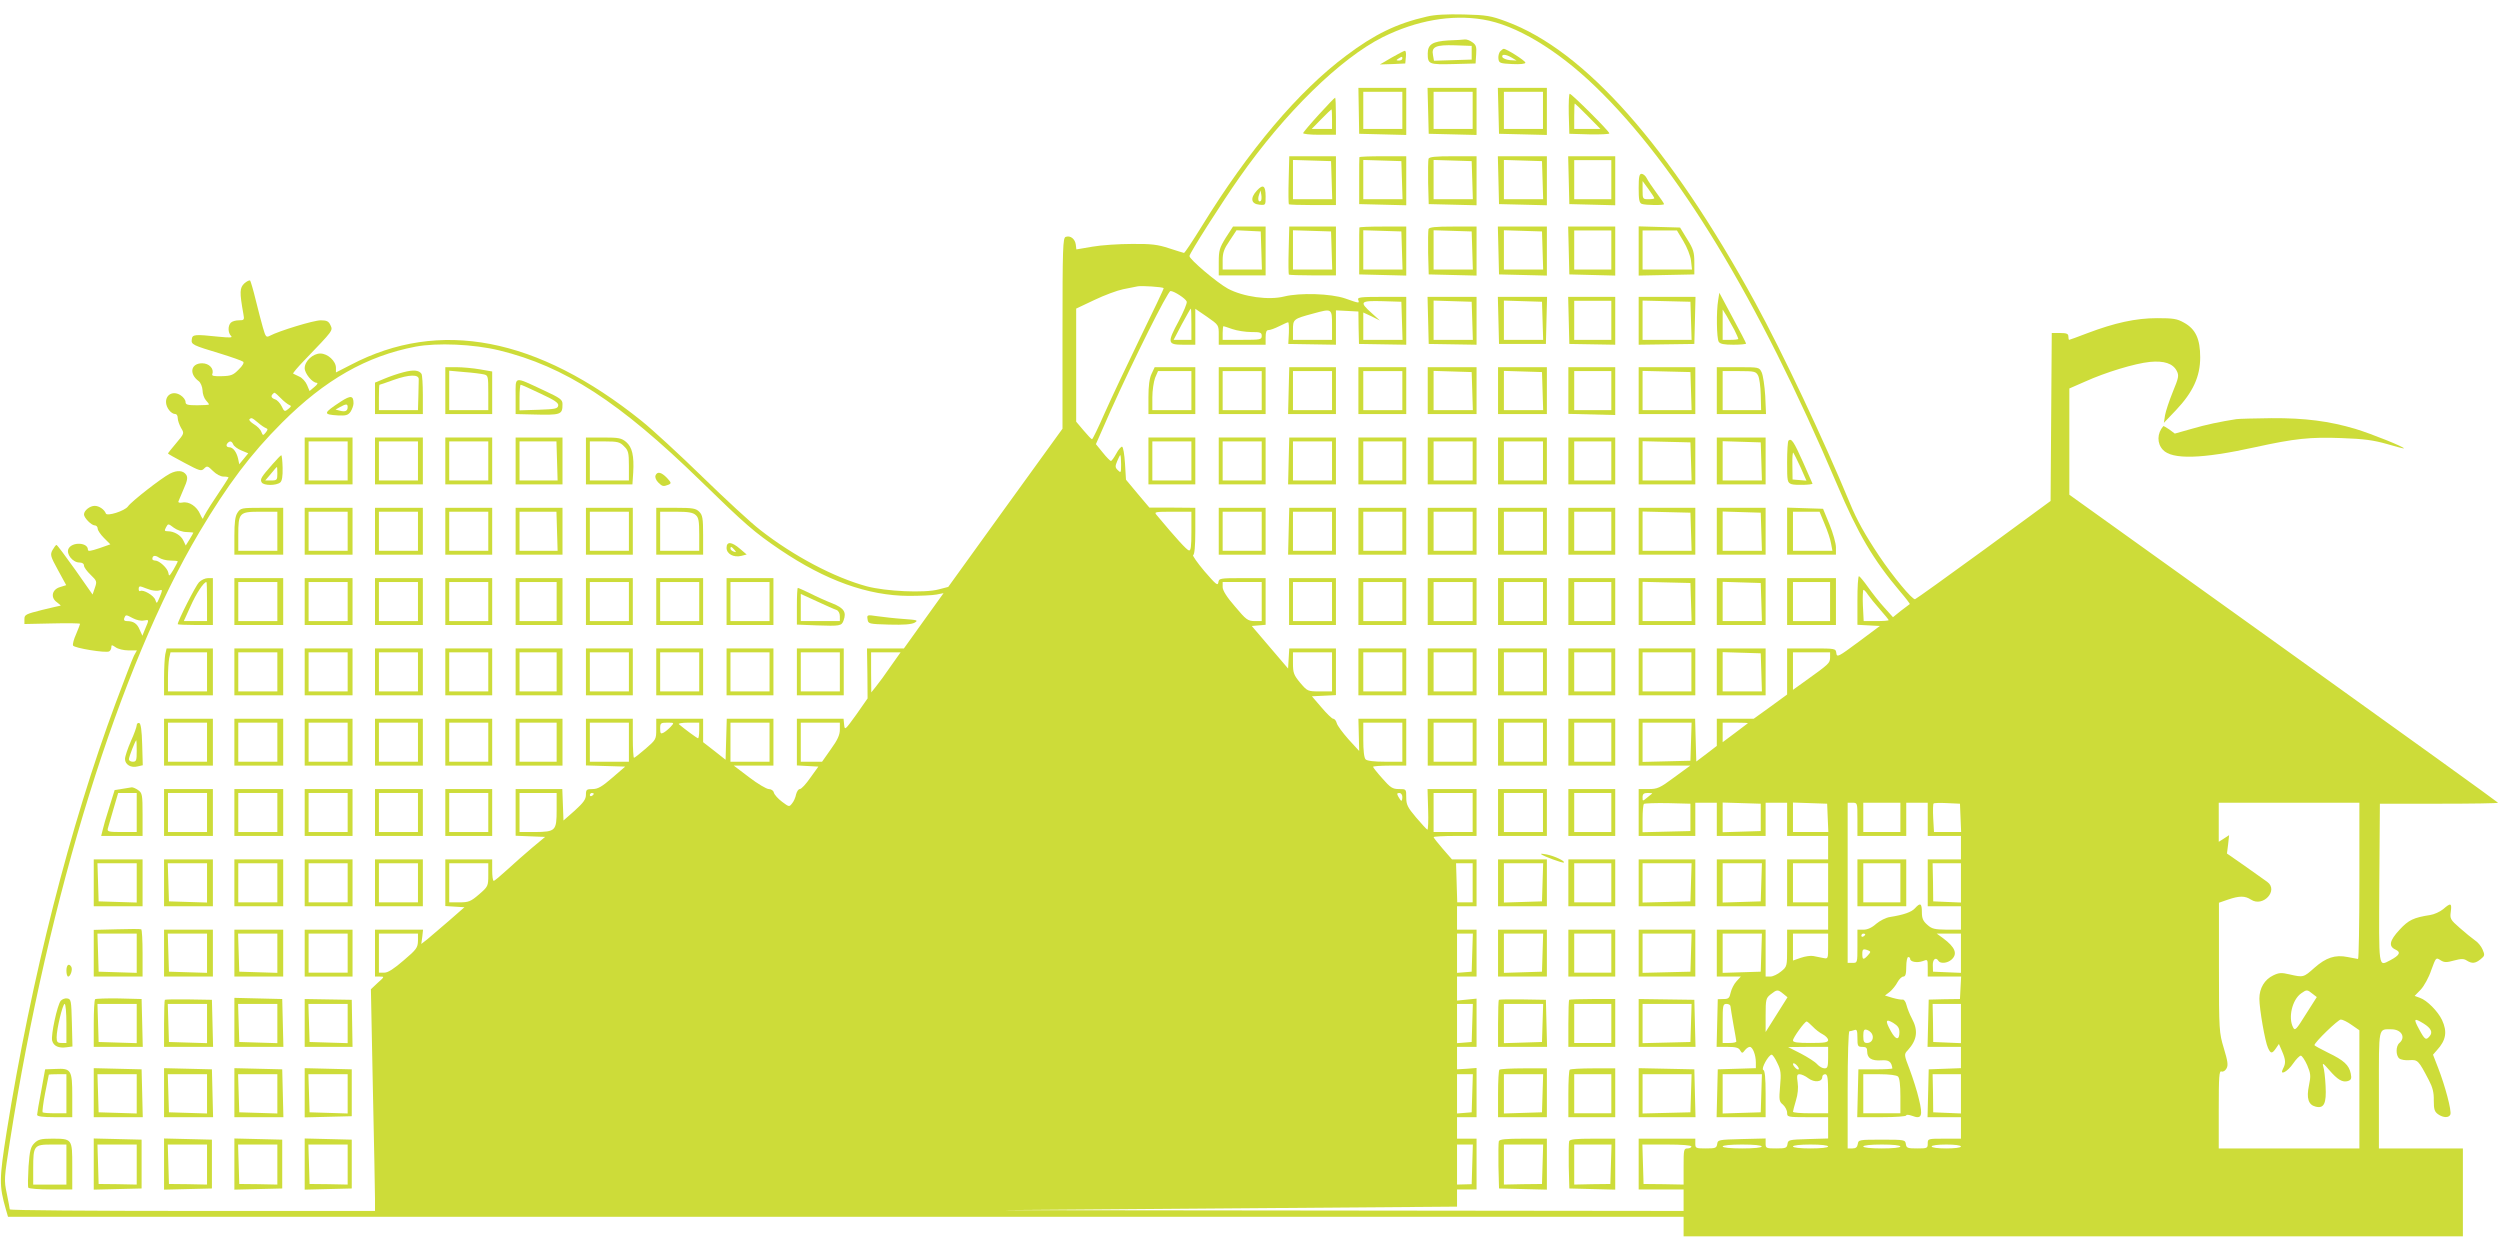 <?xml version="1.0" standalone="no"?>
<!DOCTYPE svg PUBLIC "-//W3C//DTD SVG 20010904//EN"
 "http://www.w3.org/TR/2001/REC-SVG-20010904/DTD/svg10.dtd">
<svg version="1.0" xmlns="http://www.w3.org/2000/svg"
 width="1280pt" height="640pt" viewBox="0 0 1280 640"
 preserveAspectRatio="xMidYMid meet">
<g transform="translate(0,640) scale(0.1,-0.1)"
fill="#cddc39" stroke="none">
<path d="M7305 6315 c-153 -35 -267 -90 -413 -200 -244 -182 -499 -484 -738
-872 -47 -76 -88 -138 -92 -138 -4 1 -38 11 -77 24 -58 19 -91 23 -190 22 -66
0 -157 -6 -202 -14 l-82 -14 -3 25 c-4 29 -28 48 -52 39 -14 -6 -16 -52 -16
-494 l0 -488 -293 -405 -292 -405 -50 -13 c-72 -19 -269 -10 -367 16 -166 45
-375 155 -546 289 -47 36 -180 159 -296 272 -116 113 -256 242 -311 286 -534
429 -1035 525 -1489 287 l-76 -39 0 24 c0 34 -42 73 -80 73 -38 0 -80 -39 -80
-75 0 -27 39 -75 62 -75 7 -1 2 -10 -12 -21 l-25 -21 -13 31 c-7 17 -25 37
-40 43 -15 7 -29 14 -31 15 -3 2 24 34 60 71 146 152 144 149 131 177 -9 20
-19 25 -50 25 -36 0 -213 -54 -260 -79 -19 -10 -22 -7 -36 42 -8 28 -25 93
-37 142 -12 50 -25 93 -28 98 -4 4 -17 -3 -30 -14 -24 -23 -25 -44 -5 -156 6
-31 4 -33 -23 -33 -16 0 -34 -5 -41 -12 -16 -16 -15 -51 0 -67 11 -10 -1 -11
-62 -5 -124 13 -135 12 -138 -13 -4 -27 2 -30 148 -74 58 -18 109 -36 115 -41
6 -5 -3 -21 -23 -40 -27 -28 -39 -33 -86 -34 -41 -1 -53 1 -49 11 10 27 -16
55 -52 55 -58 0 -69 -54 -17 -92 9 -7 18 -28 19 -46 0 -18 8 -41 17 -51 9 -10
16 -19 16 -22 0 -2 -27 -4 -60 -4 -50 0 -60 3 -60 17 0 10 -11 25 -25 34 -36
24 -75 6 -75 -34 0 -29 26 -62 48 -62 7 0 12 -9 12 -21 0 -11 8 -34 17 -50 17
-28 17 -28 -25 -78 -23 -27 -42 -51 -42 -53 0 -2 38 -23 85 -48 77 -41 86 -44
100 -29 15 15 19 14 45 -12 17 -17 39 -29 54 -29 14 0 26 -2 26 -5 0 -2 -29
-48 -65 -101 -36 -53 -65 -102 -65 -108 -1 -6 -7 3 -15 21 -17 40 -57 67 -91
60 -16 -3 -23 0 -20 7 2 6 15 35 27 64 18 40 21 57 13 70 -15 24 -47 26 -84 7
-44 -23 -197 -142 -215 -168 -16 -23 -108 -52 -113 -36 -8 21 -35 39 -57 39
-25 0 -55 -24 -55 -44 0 -17 38 -56 55 -56 8 0 15 -7 15 -16 0 -9 15 -31 32
-48 l33 -33 -57 -20 c-45 -15 -58 -17 -58 -7 0 37 -80 41 -99 5 -14 -26 21
-71 55 -71 15 0 24 -6 24 -16 0 -8 15 -29 34 -47 32 -31 33 -34 22 -66 l-12
-35 -89 127 c-50 70 -92 127 -96 127 -3 0 -12 -12 -20 -26 -13 -24 -11 -32 28
-103 l42 -77 -32 -10 c-41 -12 -50 -54 -15 -78 12 -9 20 -16 18 -17 -3 0 -45
-10 -95 -22 -83 -21 -90 -24 -90 -47 l0 -25 142 3 c79 2 143 1 143 -2 0 -2 -9
-26 -20 -52 -12 -26 -19 -53 -16 -59 5 -13 170 -40 185 -30 6 3 11 13 11 21 0
13 3 13 22 0 12 -9 42 -16 65 -16 l44 0 -15 -27 c-8 -16 -50 -125 -94 -243
-235 -633 -431 -1404 -558 -2195 -38 -242 -39 -275 -4 -397 l11 -38 4289 0
4290 0 0 -50 0 -50 1995 0 1995 0 0 225 0 225 -215 0 -215 0 0 299 c0 329 -4
311 64 311 51 0 75 -41 41 -70 -19 -16 -19 -64 -1 -79 8 -7 32 -11 53 -9 42 3
46 -1 99 -103 19 -36 26 -63 25 -104 0 -45 4 -57 22 -70 27 -19 56 -19 63 -1
7 18 -27 147 -63 239 l-26 67 20 23 c47 51 54 95 26 155 -21 44 -77 101 -113
113 l-27 10 31 32 c17 18 42 63 54 100 24 65 24 66 47 51 19 -12 30 -13 69 -2
37 10 51 10 66 0 27 -17 44 -15 71 7 21 17 22 21 10 49 -7 17 -25 39 -40 48
-14 10 -49 38 -77 63 -48 42 -51 47 -46 83 6 45 0 47 -39 13 -16 -13 -46 -27
-67 -30 -84 -13 -110 -25 -156 -75 -52 -56 -58 -85 -21 -102 29 -13 21 -29
-26 -54 -63 -32 -59 -54 -57 394 l3 407 303 0 c166 0 302 2 302 5 -1 3 -495
359 -1098 791 l-1097 786 0 272 0 272 80 35 c106 48 255 93 332 101 74 7 118
-8 138 -46 12 -24 10 -34 -20 -107 -18 -44 -36 -98 -40 -120 l-6 -39 62 65
c87 92 124 172 124 270 0 94 -23 145 -83 178 -35 20 -55 23 -138 23 -109 0
-217 -24 -357 -77 -49 -19 -91 -34 -93 -34 -2 0 -4 8 -4 18 0 13 -9 17 -43 17
l-42 0 -3 -430 -3 -430 -341 -250 c-188 -137 -347 -251 -353 -253 -14 -3 -113
116 -184 222 -72 108 -114 183 -150 271 -135 326 -343 767 -485 1027 -437 799
-872 1290 -1274 1438 -78 29 -100 33 -217 36 -86 2 -150 -1 -190 -11z m288
-15 c167 -27 378 -153 576 -344 420 -406 829 -1079 1236 -2035 108 -255 186
-387 323 -549 30 -35 52 -64 50 -65 -1 -1 -22 -17 -45 -34 l-41 -33 -44 49
c-24 26 -61 73 -83 104 -22 31 -43 56 -47 57 -5 0 -8 -56 -8 -125 l0 -124 58
-3 57 -3 -110 -82 c-104 -77 -110 -80 -113 -57 -3 24 -4 24 -128 24 l-124 0 0
-118 0 -118 -85 -62 -86 -62 -94 0 -95 0 0 -70 0 -69 -52 -40 -53 -40 -3 109
-3 110 -144 0 -145 0 0 -120 0 -120 132 0 132 0 -82 -60 c-74 -55 -86 -60
-132 -60 l-50 0 0 -120 0 -120 145 0 145 0 0 85 0 85 55 0 55 0 0 -85 0 -85
125 0 125 0 0 85 0 85 55 0 55 0 0 -85 0 -85 105 0 105 0 0 -60 0 -60 -105 0
-105 0 0 -120 0 -120 105 0 105 0 0 -60 0 -60 -105 0 -105 0 0 -94 c0 -93 0
-95 -31 -120 -17 -14 -41 -26 -55 -26 l-24 0 0 120 0 120 -125 0 -125 0 0
-120 0 -120 62 0 61 0 -22 -24 c-13 -14 -26 -40 -30 -58 -6 -28 -11 -33 -36
-33 l-30 -1 -3 -122 -3 -122 55 0 c42 0 58 -4 65 -17 10 -17 12 -17 25 0 7 9
18 17 25 17 15 0 31 -42 31 -80 l0 -29 -97 -3 -98 -3 -3 -122 -3 -123 126 0
125 0 0 119 c0 84 -4 121 -12 123 -13 5 27 78 43 78 5 0 18 -19 29 -43 18 -36
20 -53 14 -119 -6 -70 -5 -78 15 -94 11 -10 21 -29 21 -41 0 -22 2 -23 105
-23 l105 0 0 -55 0 -54 -102 -3 c-98 -3 -103 -4 -106 -25 -3 -21 -9 -23 -58
-23 -51 0 -54 1 -54 25 l0 26 -122 -3 c-119 -3 -123 -4 -126 -25 -3 -21 -9
-23 -58 -23 -51 0 -54 1 -54 25 l0 25 -145 0 -145 0 0 -130 0 -130 115 0 115
0 0 -55 0 -55 -1752 2 -1753 2 1173 9 1172 9 0 44 0 44 50 0 50 0 0 130 0 130
-50 0 -50 0 0 55 0 55 50 0 50 0 0 126 0 126 -50 -4 -50 -3 0 58 0 57 50 0 50
0 0 124 0 123 -50 -5 -50 -5 0 62 0 61 50 0 50 0 0 120 0 120 -50 0 -50 0 0
60 0 60 50 0 50 0 0 120 0 120 -63 0 -63 0 -47 54 c-26 30 -47 57 -47 60 0 3
50 6 110 6 l110 0 0 120 0 120 -126 0 -125 0 3 -105 c2 -58 0 -104 -4 -103 -4
2 -30 30 -58 63 -43 51 -50 65 -50 102 0 43 0 43 -37 43 -33 0 -44 7 -85 54
-27 30 -48 57 -48 60 0 3 38 6 85 6 l85 0 0 120 0 120 -122 0 -123 0 2 -82 2
-83 -55 60 c-29 33 -57 70 -60 83 -3 12 -11 22 -18 22 -6 0 -33 26 -60 58
l-49 57 62 3 61 3 0 119 0 120 -119 0 -120 0 -3 -52 -3 -51 -93 109 -93 109
35 3 36 3 0 120 0 119 -119 0 c-116 0 -120 -1 -123 -22 -3 -19 -13 -10 -71 57
-37 44 -63 81 -58 83 7 2 11 48 11 123 l0 119 -117 1 -118 0 -60 71 -60 72 -5
83 c-3 46 -9 84 -15 86 -5 1 -19 -15 -30 -36 -11 -20 -23 -37 -27 -37 -4 0
-23 19 -42 43 l-35 43 75 170 c116 259 293 614 307 614 18 0 77 -38 83 -54 3
-8 -16 -52 -41 -100 -60 -111 -58 -121 23 -121 l62 0 0 92 0 92 60 -41 c60
-42 60 -42 60 -92 l0 -51 120 0 120 0 0 38 c0 27 4 37 15 37 9 0 33 9 55 20
22 11 42 20 45 20 4 0 5 -25 4 -55 l-3 -56 122 -2 122 -2 0 88 0 88 58 -3 57
-3 1 -83 2 -83 121 -2 121 -2 0 123 0 122 -126 0 c-108 0 -125 -2 -120 -15 7
-19 7 -19 -67 7 -73 25 -231 30 -312 10 -79 -20 -209 -2 -288 40 -55 30 -197
150 -197 167 0 14 167 276 255 401 234 334 518 611 735 720 172 85 350 117
513 90z m-1635 -1375 c2 -2 -53 -117 -121 -256 -68 -140 -150 -314 -182 -386
-32 -73 -61 -133 -64 -132 -3 0 -23 21 -43 45 l-38 45 0 289 0 290 93 44 c50
24 117 49 147 55 30 6 64 13 75 15 19 4 126 -3 133 -9z m1220 -167 l3 -98
-101 0 -100 0 0 70 0 70 43 -20 42 -21 -42 38 c-65 58 -59 64 55 61 l97 -3 3
-97z m-1078 -18 l0 -80 -46 0 -45 0 42 80 c24 44 44 80 46 80 2 0 3 -36 3 -80z
m720 -5 l0 -75 -100 0 -100 0 0 50 c0 56 1 57 105 85 95 26 95 26 95 -60z
m-510 -20 c23 -8 67 -15 96 -15 47 0 54 -2 54 -20 0 -19 -7 -20 -100 -20
l-100 0 0 35 c0 19 2 35 4 35 2 0 23 -7 46 -15z m-3754 -109 c336 -82 616
-264 1029 -666 234 -228 277 -265 408 -354 234 -158 450 -236 660 -237 58 0
122 3 142 7 l36 7 -102 -142 -101 -141 -95 0 -94 0 2 -128 1 -128 -58 -83
c-57 -79 -59 -81 -62 -52 l-3 31 -120 0 -119 0 0 -120 0 -119 55 -3 55 -3 -41
-57 c-22 -32 -46 -58 -54 -58 -7 0 -15 -12 -19 -27 -3 -16 -12 -37 -21 -47
-14 -18 -15 -18 -51 9 -20 15 -39 36 -42 47 -2 10 -13 18 -26 18 -11 0 -57 27
-100 60 l-79 60 101 0 102 0 0 120 0 120 -120 0 -119 0 -3 -105 -3 -105 -57
45 -58 45 0 60 0 60 -120 0 -120 0 0 -53 c0 -52 -1 -54 -54 -100 -30 -26 -57
-47 -60 -47 -3 0 -6 45 -6 100 l0 100 -120 0 -120 0 0 -120 0 -119 101 -3 100
-3 -66 -57 c-53 -46 -74 -58 -101 -58 -31 0 -34 -3 -34 -29 0 -23 -12 -40 -57
-81 l-58 -51 -3 81 -3 80 -119 0 -120 0 0 -120 0 -119 75 -3 76 -3 -66 -55
c-36 -30 -93 -81 -127 -112 -35 -32 -66 -58 -70 -58 -5 0 -8 25 -8 55 l0 55
-120 0 -120 0 0 -119 0 -120 49 -3 49 -3 -80 -70 c-44 -38 -94 -81 -110 -94
l-31 -24 5 36 4 37 -123 0 -123 0 0 -120 0 -120 25 0 c24 0 24 -1 -11 -32
l-35 -33 10 -505 c6 -278 11 -533 11 -567 l0 -63 -935 0 c-514 0 -935 3 -935
8 0 4 -7 40 -15 80 -15 70 -14 78 16 270 198 1262 562 2431 969 3116 145 244
263 401 424 562 220 220 433 341 683 389 111 21 298 13 429 -19z m-1119 -244
c15 -16 35 -31 43 -35 13 -5 12 -8 -4 -21 -18 -15 -21 -14 -34 14 -8 16 -23
32 -33 35 -20 7 -24 17 -12 28 9 10 8 10 40 -21z m-116 -126 c15 -13 34 -26
41 -28 10 -4 10 -8 -1 -22 -14 -17 -15 -17 -23 3 -4 12 -21 29 -38 39 -16 10
-27 22 -23 25 10 10 13 9 44 -17z m-127 -111 c3 -9 22 -23 41 -31 l36 -15 -23
-28 -23 -28 -6 29 c-8 34 -26 58 -45 58 -15 0 -19 12 -7 23 11 11 20 8 27 -8z
m4546 -102 c0 -44 -1 -46 -16 -31 -15 14 -15 21 -4 47 7 17 14 31 16 31 2 0 4
-21 4 -47z m360 -344 c0 -79 -3 -100 -13 -97 -11 2 -64 60 -165 181 -14 16 -9
17 81 17 l97 0 0 -101z m-5145 -3 c19 -1 35 -2 35 -3 0 -2 -9 -17 -19 -34
l-20 -32 -12 25 c-12 27 -47 48 -80 48 -17 0 -18 3 -9 20 11 20 11 20 40 -2
16 -12 45 -22 65 -22z m-83 -146 c21 0 38 -2 38 -4 0 -3 -10 -22 -22 -43 -21
-34 -23 -36 -26 -16 -4 24 -46 63 -68 63 -8 0 -14 4 -14 8 0 18 14 21 34 7 11
-8 37 -15 58 -15z m5588 -210 l0 -100 -37 0 c-35 1 -43 7 -100 75 -42 48 -63
82 -63 99 l0 26 100 0 100 0 0 -100z m-5687 59 c16 -4 35 -5 43 -2 17 6 17 3
0 -38 -13 -31 -14 -31 -21 -10 -7 22 -62 54 -77 45 -5 -3 -8 2 -8 11 0 12 5
15 18 10 9 -4 30 -11 45 -16z m8791 -24 c9 -13 36 -47 61 -75 25 -28 45 -53
45 -55 0 -3 -29 -5 -64 -5 l-64 0 -4 80 c-2 44 0 80 3 80 4 0 14 -11 23 -25z
m-8882 -121 c17 -9 41 -14 54 -11 28 5 28 6 8 -41 l-15 -37 -14 31 c-13 32
-32 44 -66 44 -12 0 -16 5 -13 15 8 19 8 19 46 -1z m3878 -246 c-27 -40 -61
-86 -75 -103 l-24 -30 -1 103 0 102 76 0 75 0 -51 -72z m2260 -28 l0 -100 -63
0 c-62 0 -63 1 -100 44 -33 40 -37 51 -37 100 l0 56 100 0 100 0 0 -100z
m2550 73 c-1 -29 -3 -31 -137 -127 l-53 -38 0 96 0 96 95 0 95 0 0 -27z
m-6150 -433 l0 -100 -100 0 -100 0 0 100 0 100 100 0 100 0 0 -100z m214 79
c-10 -11 -27 -25 -36 -30 -15 -8 -18 -5 -18 21 0 28 3 30 37 30 36 0 36 0 17
-21z m146 -19 c0 -22 -3 -40 -6 -40 -5 0 -70 48 -98 72 -6 4 16 8 47 8 l57 0
0 -40z m360 -60 l0 -100 -100 0 -100 0 0 100 0 100 100 0 100 0 0 -100z m360
64 c0 -27 -12 -53 -46 -100 l-45 -64 -55 0 -54 0 0 100 0 100 100 0 100 0 0
-36z m2880 -64 l0 -100 -88 0 c-55 0 -92 4 -100 12 -8 8 -12 45 -12 100 l0 88
100 0 100 0 0 -100z m1478 3 l-3 -98 -122 -3 -123 -3 0 101 0 100 125 0 126 0
-3 -97z m291 94 c-2 -2 -32 -24 -66 -50 l-63 -47 0 50 0 50 67 0 c36 0 64 -1
62 -3z m-6099 -443 c0 -108 -5 -113 -112 -114 l-78 0 0 100 0 100 95 0 95 0 0
-86z m190 82 c0 -3 -4 -8 -10 -11 -5 -3 -10 -1 -10 4 0 6 5 11 10 11 6 0 10
-2 10 -4z m4140 -16 c0 -11 -2 -20 -5 -20 -2 0 -9 9 -15 20 -9 16 -8 20 5 20
8 0 15 -9 15 -20z m360 -80 l0 -100 -100 0 -100 0 0 100 0 100 100 0 100 0 0
-100z m919 97 c-2 -1 -14 -11 -26 -21 -23 -19 -23 -19 -23 2 0 17 6 22 27 22
14 0 24 -1 22 -3z m196 -122 l0 -70 -122 -3 -123 -3 0 69 c0 38 3 72 7 76 4 3
59 5 122 4 l116 -3 0 -70z m360 0 l0 -70 -97 -3 -98 -3 0 76 0 76 98 -3 97 -3
0 -70z m343 -2 l3 -73 -91 0 -90 0 0 75 0 76 88 -3 87 -3 3 -72z m152 -8 l0
-85 125 0 125 0 0 85 0 85 55 0 55 0 0 -85 0 -85 85 0 85 0 0 -60 0 -60 -85 0
-85 0 0 -120 0 -120 85 0 85 0 0 -60 0 -60 -72 0 c-63 1 -77 4 -100 25 -22 19
-28 33 -28 65 0 45 -8 50 -35 20 -18 -20 -58 -34 -128 -45 -21 -3 -52 -19 -71
-35 -22 -20 -45 -30 -65 -30 l-31 0 0 -85 c0 -84 0 -85 -25 -85 l-25 0 0 410
0 410 25 0 c25 0 25 -1 25 -85z m220 10 l0 -75 -95 0 -95 0 0 75 0 75 95 0 95
0 0 -75z m308 -2 l3 -73 -70 0 -69 0 -4 71 c-2 39 -1 73 2 75 2 3 34 4 70 2
l65 -3 3 -72z m2042 -323 c0 -220 -3 -400 -7 -400 -5 1 -28 5 -53 10 -64 13
-111 -3 -170 -55 -56 -50 -57 -50 -127 -34 -42 10 -55 9 -84 -5 -44 -21 -71
-65 -71 -119 0 -53 29 -220 44 -252 14 -31 21 -31 41 -2 l15 22 16 -37 c19
-44 20 -62 5 -90 -20 -38 23 -16 52 27 15 22 33 40 39 40 6 0 21 -22 33 -49
18 -43 19 -54 9 -103 -14 -66 -3 -100 34 -109 43 -11 56 16 51 106 -2 41 -7
86 -12 100 -6 20 0 17 30 -18 44 -51 69 -65 96 -57 17 6 20 12 15 38 -9 44
-35 68 -116 107 -38 19 -70 36 -70 39 1 15 121 131 135 131 9 0 34 -12 56 -28
l39 -27 0 -302 0 -303 -360 0 -360 0 0 200 c0 168 2 199 14 194 8 -3 19 3 26
16 9 16 6 37 -14 103 -24 80 -25 90 -25 414 l0 331 46 16 c59 20 87 20 118 0
62 -41 143 48 83 91 -13 9 -64 45 -114 81 l-92 64 6 47 5 47 -26 -17 -27 -17
0 100 0 100 360 0 360 0 0 -400z m-9580 31 c0 -58 -1 -60 -47 -100 -43 -37
-54 -41 -100 -41 l-53 0 0 100 0 100 100 0 100 0 0 -59z m5040 -41 l0 -100
-39 0 -40 0 -3 100 -3 100 43 0 42 0 0 -100z m1820 0 l0 -100 -90 0 -90 0 0
100 0 100 90 0 90 0 0 -100z m680 0 l0 -101 -71 3 -71 3 -1 98 -2 97 73 0 72
0 0 -100z m-7900 -297 c-1 -35 -7 -44 -73 -100 -50 -43 -80 -63 -99 -63 l-28
0 0 100 0 100 100 0 100 0 0 -37z m5398 -60 l-3 -98 -37 -3 -38 -3 0 100 0
101 40 0 41 0 -3 -97z m1480 0 l-3 -98 -97 -3 -98 -3 0 101 0 100 100 0 101 0
-3 -97z m342 32 c0 -64 0 -65 -25 -60 -14 3 -36 7 -50 10 -13 3 -42 -1 -65 -9
l-40 -14 0 69 0 69 90 0 90 0 0 -65z m190 61 c0 -3 -4 -8 -10 -11 -5 -3 -10
-1 -10 4 0 6 5 11 10 11 6 0 10 -2 10 -4z m490 -96 l0 -101 -72 3 -71 3 -1 33
c-1 31 16 44 29 22 10 -15 46 -12 67 7 32 29 19 63 -43 109 l-33 24 62 0 62 0
0 -100z m-475 14 c14 -6 14 -8 -1 -25 -23 -25 -29 -24 -29 6 0 26 4 29 30 19z
m215 -43 c0 -16 36 -22 64 -12 26 10 26 10 26 -34 l0 -45 85 0 86 0 -3 -57 -3
-58 -80 -1 -80 -2 -3 -121 -3 -121 86 0 85 0 0 -55 0 -54 -82 -3 -83 -3 -3
-122 -3 -123 86 0 85 0 0 -55 0 -55 -85 0 c-84 0 -85 0 -85 -25 0 -24 -3 -25
-54 -25 -49 0 -55 2 -58 22 -3 22 -6 23 -123 23 -117 0 -120 -1 -123 -22 -3
-17 -10 -23 -28 -23 l-24 0 0 300 c0 176 4 300 9 300 5 0 16 3 25 6 13 5 16
-2 16 -40 0 -42 2 -46 25 -46 20 0 25 -5 25 -24 0 -34 23 -48 71 -45 40 3 53
-6 58 -41 1 -3 -38 -5 -86 -5 l-88 0 -3 -122 -3 -123 126 0 c69 0 125 4 125 9
0 5 13 4 30 -2 49 -19 56 -1 35 85 -9 40 -31 108 -47 151 -30 78 -30 79 -10
100 48 53 54 101 21 162 -12 22 -24 54 -28 70 -4 17 -13 29 -20 27 -7 -1 -30
3 -51 9 l-39 12 25 19 c13 11 31 33 39 49 9 16 22 29 30 29 11 0 15 13 15 50
0 28 5 50 10 50 6 0 10 -4 10 -9z m-650 -179 l22 -18 -56 -89 -56 -89 0 86 c0
82 2 88 26 107 32 25 36 26 64 3z m2710 0 l22 -17 -56 -88 c-49 -79 -56 -86
-65 -68 -27 50 -5 143 41 175 28 20 31 20 58 -2z m-4302 -149 l-3 -98 -37 -3
-38 -3 0 100 0 101 40 0 41 0 -3 -97z m1322 85 c1 -7 7 -49 15 -93 8 -44 15
-83 15 -87 0 -5 -16 -8 -35 -8 l-35 0 0 100 c0 93 1 100 20 100 11 0 20 -6 20
-12z m1180 -88 l0 -101 -71 3 -71 3 -1 98 -2 97 73 0 72 0 0 -100z m-315 -45
c0 -42 -18 -41 -43 4 -31 55 -28 67 11 44 24 -15 32 -26 32 -48z m2683 45 c39
-24 49 -45 32 -65 -19 -23 -25 -19 -54 35 -30 55 -27 60 22 30z m-3127 -16
c13 -14 36 -32 52 -40 15 -8 27 -21 27 -29 0 -12 -17 -15 -90 -15 -68 0 -90 3
-90 13 0 14 60 97 70 97 4 0 17 -12 31 -26z m302 -35 c14 -22 2 -49 -23 -49
-16 0 -20 6 -20 36 0 28 4 35 16 32 9 -2 21 -10 27 -19z m-223 -124 c0 -47 -3
-55 -18 -55 -11 0 -27 9 -38 21 -10 12 -48 36 -84 55 l-65 33 103 1 102 0 0
-55z m-150 -57 c0 -6 -7 -5 -15 2 -8 7 -15 17 -15 22 0 6 7 5 15 -2 8 -7 15
-17 15 -22z m-1672 -125 l-3 -98 -37 -3 -38 -3 0 100 0 101 40 0 41 0 -3 -97z
m1480 0 l-3 -98 -97 -3 -98 -3 0 101 0 100 100 0 101 0 -3 -97z m241 76 c31
-23 71 -19 71 7 0 8 7 14 15 14 12 0 15 -18 15 -100 l0 -100 -90 0 c-49 0 -90
3 -90 8 0 4 7 29 15 57 10 32 13 65 9 92 -5 36 -4 43 10 43 9 0 30 -9 45 -21z
m459 9 c8 -8 12 -45 12 -100 l0 -88 -95 0 -95 0 0 100 0 100 83 0 c51 0 88 -5
95 -12z m322 -88 l0 -101 -71 3 -71 3 -1 98 -2 97 73 0 72 0 0 -100z m-2502
-361 l-3 -102 -38 -1 -37 -1 0 103 0 102 40 0 41 0 -3 -101z m1122 91 c0 -5
-9 -10 -20 -10 -19 0 -20 -7 -20 -92 l0 -93 -102 2 -103 1 -3 101 -3 101 126
0 c77 0 125 -4 125 -10z m360 0 c0 -6 -40 -10 -100 -10 -60 0 -100 4 -100 10
0 6 40 10 100 10 60 0 100 -4 100 -10z m340 0 c0 -6 -37 -10 -90 -10 -53 0
-90 4 -90 10 0 6 37 10 90 10 53 0 90 -4 90 -10z m370 0 c0 -6 -38 -10 -95
-10 -57 0 -95 4 -95 10 0 6 38 10 95 10 57 0 95 -4 95 -10z m310 0 c0 -6 -32
-10 -75 -10 -43 0 -75 4 -75 10 0 6 32 10 75 10 43 0 75 -4 75 -10z"/>
<path d="M7415 6193 c-80 -5 -105 -20 -105 -67 0 -55 6 -57 131 -54 l114 3 3
47 c3 39 -1 49 -20 62 -12 9 -29 15 -38 14 -8 -1 -46 -4 -85 -5z m120 -63 l0
-35 -96 -3 -97 -3 -5 28 c-9 44 14 54 113 51 l85 -3 0 -35z"/>
<path d="M7680 6136 c-6 -8 -10 -25 -8 -38 3 -21 9 -23 71 -26 41 -2 67 1 67
7 0 10 -96 71 -111 71 -4 0 -12 -7 -19 -14z m60 -31 l25 -15 -34 2 c-19 2 -36
9 -39 16 -5 16 17 15 48 -3z"/>
<path d="M7125 6105 l-60 -35 65 2 65 3 3 33 c2 17 0 32 -5 32 -4 0 -35 -16
-68 -35z m55 -5 c0 -5 -8 -10 -17 -10 -15 0 -16 2 -3 10 19 12 20 12 20 0z"/>
<path d="M6957 5833 l2 -118 120 -3 121 -3 0 121 0 120 -122 0 -123 0 2 -117z
m223 2 l0 -95 -100 0 -100 0 0 95 0 95 100 0 100 0 0 -95z"/>
<path d="M7312 5833 l3 -118 123 -3 122 -3 0 121 0 120 -125 0 -126 0 3 -117z
m228 2 l0 -95 -100 0 -100 0 0 95 0 95 100 0 100 0 0 -95z"/>
<path d="M7672 5833 l3 -118 123 -3 122 -3 0 121 0 120 -125 0 -126 0 3 -117z
m228 2 l0 -95 -100 0 -100 0 0 95 0 95 100 0 100 0 0 -95z"/>
<path d="M8032 5818 l3 -103 103 -3 c56 -1 102 1 102 5 0 11 -193 203 -203
203 -4 0 -6 -46 -5 -102z m98 -13 l64 -65 -67 0 -67 0 0 65 c0 36 1 65 3 65 1
0 32 -29 67 -65z"/>
<path d="M6753 5814 c-43 -47 -79 -90 -81 -95 -2 -5 34 -9 82 -9 l86 0 0 95
c0 52 -2 95 -4 95 -3 0 -40 -39 -83 -86z m67 -24 l0 -50 -52 0 -52 0 49 50
c27 28 51 50 52 50 2 0 3 -22 3 -50z"/>
<path d="M6598 5479 c-2 -66 -1 -123 1 -125 2 -2 58 -4 123 -4 l118 0 0 125 0
125 -119 0 -120 0 -3 -121z m220 -1 l3 -98 -101 0 -100 0 0 100 0 101 98 -3
97 -3 3 -97z"/>
<path d="M6960 5595 c-1 -3 -1 -58 -1 -122 l0 -118 120 -3 121 -3 0 126 0 125
-120 0 c-66 0 -120 -2 -120 -5z m218 -117 l3 -98 -101 0 -100 0 0 100 0 101
98 -3 97 -3 3 -97z"/>
<path d="M7314 5587 c-2 -7 -3 -62 -2 -123 l3 -109 123 -3 122 -3 0 126 0 125
-120 0 c-90 0 -122 -3 -126 -13z m224 -109 l3 -98 -101 0 -100 0 0 100 0 101
98 -3 97 -3 3 -97z"/>
<path d="M7672 5478 l3 -123 123 -3 122 -3 0 126 0 125 -125 0 -126 0 3 -122z
m226 0 l3 -98 -101 0 -100 0 0 100 0 101 98 -3 97 -3 3 -97z"/>
<path d="M8032 5478 l3 -123 118 -3 117 -3 0 126 0 125 -120 0 -121 0 3 -122z
m218 2 l0 -100 -95 0 -95 0 0 100 0 100 95 0 95 0 0 -100z"/>
<path d="M8390 5436 c0 -58 3 -75 16 -80 19 -7 114 -8 114 -1 0 3 -17 29 -39
58 -21 29 -44 62 -50 75 -6 12 -18 22 -26 22 -12 0 -15 -16 -15 -74z m80 -51
c0 -3 -13 -5 -30 -5 -29 0 -30 1 -30 47 l0 46 30 -41 c17 -23 30 -44 30 -47z"/>
<path d="M6435 5424 c-35 -38 -30 -68 13 -72 32 -3 32 -3 32 42 0 56 -13 65
-45 30z m21 -52 c-12 -11 -18 7 -10 30 l8 23 4 -23 c2 -13 1 -26 -2 -30z"/>
<path d="M6276 5183 c-32 -52 -36 -65 -36 -125 l0 -68 120 0 120 0 0 125 0
125 -84 0 -83 0 -37 -57z m182 -65 l3 -98 -101 0 -100 0 0 48 c0 38 7 58 36
100 l35 53 62 -3 62 -3 3 -97z"/>
<path d="M6598 5119 c-2 -66 -1 -123 1 -125 2 -2 58 -4 123 -4 l118 0 0 125 0
125 -119 0 -120 0 -3 -121z m220 -1 l3 -98 -101 0 -100 0 0 100 0 101 98 -3
97 -3 3 -97z"/>
<path d="M6960 5235 c-1 -3 -1 -58 -1 -122 l0 -118 120 -3 121 -3 0 126 0 125
-120 0 c-66 0 -120 -2 -120 -5z m218 -117 l3 -98 -101 0 -100 0 0 100 0 101
98 -3 97 -3 3 -97z"/>
<path d="M7314 5227 c-2 -7 -3 -62 -2 -123 l3 -109 123 -3 122 -3 0 126 0 125
-120 0 c-90 0 -122 -3 -126 -13z m224 -109 l3 -98 -101 0 -100 0 0 100 0 101
98 -3 97 -3 3 -97z"/>
<path d="M7672 5118 l3 -123 123 -3 122 -3 0 126 0 125 -125 0 -126 0 3 -122z
m226 0 l3 -98 -101 0 -100 0 0 100 0 101 98 -3 97 -3 3 -97z"/>
<path d="M8032 5118 l3 -123 118 -3 117 -3 0 126 0 125 -120 0 -121 0 3 -122z
m218 2 l0 -100 -95 0 -95 0 0 100 0 100 95 0 95 0 0 -100z"/>
<path d="M8390 5115 l0 -126 143 3 142 3 0 61 c0 53 -5 69 -37 120 l-36 59
-106 3 -106 3 0 -126z m229 50 c19 -32 36 -74 39 -100 l5 -45 -127 0 -126 0 0
100 0 100 88 0 88 0 33 -55z"/>
<path d="M8797 4863 c-10 -58 -8 -196 3 -213 7 -11 27 -15 75 -15 36 0 65 3
65 6 0 3 -31 63 -69 133 l-68 127 -6 -38z m83 -152 c11 -22 20 -43 20 -46 0
-3 -18 -5 -40 -5 l-40 0 0 78 0 77 20 -32 c10 -17 28 -50 40 -72z"/>
<path d="M7312 4760 l3 -121 123 -2 122 -2 0 123 0 122 -125 0 -126 0 3 -120z
m226 -2 l3 -98 -101 0 -100 0 0 100 0 101 98 -3 97 -3 3 -97z"/>
<path d="M7672 4759 l3 -120 120 0 120 0 3 120 3 121 -126 0 -126 0 3 -121z
m226 -1 l3 -98 -101 0 -100 0 0 100 0 101 98 -3 97 -3 3 -97z"/>
<path d="M8032 4759 l3 -120 118 -2 117 -2 0 123 0 122 -120 0 -121 0 3 -121z
m218 1 l0 -100 -95 0 -95 0 0 100 0 100 95 0 95 0 0 -100z"/>
<path d="M8390 4758 l0 -123 142 2 143 2 3 120 3 121 -146 0 -145 0 0 -122z
m268 0 l3 -98 -126 0 -125 0 0 100 0 101 123 -3 122 -3 3 -97z"/>
<path d="M5896 4486 c-11 -23 -16 -62 -16 -120 l0 -86 120 0 120 0 0 120 0
120 -104 0 -104 0 -16 -34z m204 -86 l0 -100 -100 0 -100 0 0 65 c0 36 7 81
14 100 l15 35 85 0 86 0 0 -100z"/>
<path d="M6240 4400 l0 -120 120 0 120 0 0 120 0 120 -120 0 -120 0 0 -120z
m220 0 l0 -100 -100 0 -100 0 0 100 0 100 100 0 100 0 0 -100z"/>
<path d="M6598 4400 l-3 -120 123 0 122 0 0 120 0 120 -119 0 -120 0 -3 -120z
m222 0 l0 -100 -100 0 -100 0 0 100 0 100 100 0 100 0 0 -100z"/>
<path d="M6955 4400 l0 -120 123 0 122 0 0 120 0 120 -122 0 -123 0 0 -120z
m225 0 l0 -100 -100 0 -100 0 0 100 0 100 100 0 100 0 0 -100z"/>
<path d="M7310 4400 l0 -120 125 0 125 0 0 120 0 120 -125 0 -125 0 0 -120z
m228 -2 l3 -98 -101 0 -100 0 0 100 0 101 98 -3 97 -3 3 -97z"/>
<path d="M7670 4400 l0 -120 125 0 125 0 0 120 0 120 -125 0 -125 0 0 -120z
m228 -2 l3 -98 -101 0 -100 0 0 100 0 101 98 -3 97 -3 3 -97z"/>
<path d="M8030 4401 l0 -120 120 -3 120 -3 0 123 0 122 -120 0 -120 0 0 -119z
m220 -1 l0 -100 -95 0 -95 0 0 100 0 100 95 0 95 0 0 -100z"/>
<path d="M8390 4400 l0 -120 145 0 145 0 0 120 0 120 -145 0 -145 0 0 -120z
m268 -2 l3 -98 -126 0 -125 0 0 100 0 101 123 -3 122 -3 3 -97z"/>
<path d="M8790 4400 l0 -120 126 0 126 0 -4 93 c-3 50 -11 104 -18 120 -13 27
-13 27 -122 27 l-108 0 0 -120z m211 78 c7 -12 13 -57 14 -100 l2 -78 -98 0
-99 0 0 100 0 100 85 0 c77 0 85 -2 96 -22z"/>
<path d="M5880 4040 l0 -120 120 0 120 0 0 120 0 120 -120 0 -120 0 0 -120z
m220 0 l0 -100 -100 0 -100 0 0 100 0 100 100 0 100 0 0 -100z"/>
<path d="M6240 4040 l0 -120 120 0 120 0 0 120 0 120 -120 0 -120 0 0 -120z
m220 0 l0 -100 -100 0 -100 0 0 100 0 100 100 0 100 0 0 -100z"/>
<path d="M6598 4040 l-3 -120 123 0 122 0 0 120 0 120 -119 0 -120 0 -3 -120z
m222 0 l0 -100 -100 0 -100 0 0 100 0 100 100 0 100 0 0 -100z"/>
<path d="M6955 4040 l0 -120 123 0 122 0 0 120 0 120 -122 0 -123 0 0 -120z
m225 0 l0 -100 -100 0 -100 0 0 100 0 100 100 0 100 0 0 -100z"/>
<path d="M7310 4040 l0 -120 125 0 125 0 0 120 0 120 -125 0 -125 0 0 -120z
m230 0 l0 -100 -100 0 -100 0 0 100 0 100 100 0 100 0 0 -100z"/>
<path d="M7670 4040 l0 -120 125 0 125 0 0 120 0 120 -125 0 -125 0 0 -120z
m230 0 l0 -100 -100 0 -100 0 0 100 0 100 100 0 100 0 0 -100z"/>
<path d="M8030 4040 l0 -120 120 0 120 0 0 120 0 120 -120 0 -120 0 0 -120z
m220 0 l0 -100 -95 0 -95 0 0 100 0 100 95 0 95 0 0 -100z"/>
<path d="M8390 4040 l0 -120 145 0 145 0 0 120 0 120 -145 0 -145 0 0 -120z
m268 -2 l3 -98 -126 0 -125 0 0 100 0 101 123 -3 122 -3 3 -97z"/>
<path d="M8790 4040 l0 -120 125 0 125 0 0 120 0 120 -125 0 -125 0 0 -120z
m228 -2 l3 -98 -101 0 -100 0 0 100 0 101 98 -3 97 -3 3 -97z"/>
<path d="M9157 4144 c-4 -4 -7 -54 -7 -111 0 -98 1 -104 23 -112 18 -6 107 -4
107 3 0 1 -22 51 -49 111 -47 105 -59 123 -74 109z m62 -137 l30 -68 -35 3
-36 3 -1 72 c-1 40 1 69 5 65 3 -4 20 -38 37 -75z"/>
<path d="M6240 3680 l0 -120 120 0 120 0 0 120 0 120 -120 0 -120 0 0 -120z
m220 0 l0 -100 -100 0 -100 0 0 100 0 100 100 0 100 0 0 -100z"/>
<path d="M6598 3680 l-3 -120 123 0 122 0 0 120 0 120 -119 0 -120 0 -3 -120z
m222 0 l0 -100 -100 0 -100 0 0 100 0 100 100 0 100 0 0 -100z"/>
<path d="M6955 3680 l0 -120 123 0 122 0 0 120 0 120 -122 0 -123 0 0 -120z
m225 0 l0 -100 -100 0 -100 0 0 100 0 100 100 0 100 0 0 -100z"/>
<path d="M7310 3680 l0 -120 125 0 125 0 0 120 0 120 -125 0 -125 0 0 -120z
m230 0 l0 -100 -100 0 -100 0 0 100 0 100 100 0 100 0 0 -100z"/>
<path d="M7670 3680 l0 -120 125 0 125 0 0 120 0 120 -125 0 -125 0 0 -120z
m230 0 l0 -100 -100 0 -100 0 0 100 0 100 100 0 100 0 0 -100z"/>
<path d="M8030 3680 l0 -120 120 0 120 0 0 120 0 120 -120 0 -120 0 0 -120z
m220 0 l0 -100 -95 0 -95 0 0 100 0 100 95 0 95 0 0 -100z"/>
<path d="M8390 3680 l0 -120 145 0 145 0 0 120 0 120 -145 0 -145 0 0 -120z
m268 -2 l3 -98 -126 0 -125 0 0 100 0 101 123 -3 122 -3 3 -97z"/>
<path d="M8790 3680 l0 -120 125 0 125 0 0 120 0 120 -125 0 -125 0 0 -120z
m228 -2 l3 -98 -101 0 -100 0 0 100 0 101 98 -3 97 -3 3 -97z"/>
<path d="M9150 3680 l0 -120 125 0 125 0 0 38 c0 20 -15 73 -33 117 l-33 80
-92 3 -92 3 0 -121z m192 37 c15 -35 30 -80 33 -100 l7 -37 -101 0 -101 0 0
100 0 100 68 0 68 0 26 -63z"/>
<path d="M6600 3320 l0 -120 120 0 120 0 0 120 0 120 -120 0 -120 0 0 -120z
m220 0 l0 -100 -100 0 -100 0 0 100 0 100 100 0 100 0 0 -100z"/>
<path d="M6955 3320 l0 -120 123 0 122 0 0 120 0 120 -122 0 -123 0 0 -120z
m225 0 l0 -100 -100 0 -100 0 0 100 0 100 100 0 100 0 0 -100z"/>
<path d="M7310 3320 l0 -120 125 0 125 0 0 120 0 120 -125 0 -125 0 0 -120z
m230 0 l0 -100 -100 0 -100 0 0 100 0 100 100 0 100 0 0 -100z"/>
<path d="M7670 3320 l0 -120 125 0 125 0 0 120 0 120 -125 0 -125 0 0 -120z
m230 0 l0 -100 -100 0 -100 0 0 100 0 100 100 0 100 0 0 -100z"/>
<path d="M8030 3320 l0 -120 120 0 120 0 0 120 0 120 -120 0 -120 0 0 -120z
m220 0 l0 -100 -95 0 -95 0 0 100 0 100 95 0 95 0 0 -100z"/>
<path d="M8390 3320 l0 -120 145 0 145 0 0 120 0 120 -145 0 -145 0 0 -120z
m268 -2 l3 -98 -126 0 -125 0 0 100 0 101 123 -3 122 -3 3 -97z"/>
<path d="M8790 3320 l0 -120 125 0 125 0 0 120 0 120 -125 0 -125 0 0 -120z
m228 -2 l3 -98 -101 0 -100 0 0 100 0 101 98 -3 97 -3 3 -97z"/>
<path d="M9150 3320 l0 -120 125 0 125 0 0 120 0 120 -125 0 -125 0 0 -120z
m220 0 l0 -100 -95 0 -95 0 0 100 0 100 95 0 95 0 0 -100z"/>
<path d="M6955 2960 l0 -120 123 0 122 0 0 120 0 120 -122 0 -123 0 0 -120z
m225 0 l0 -100 -100 0 -100 0 0 100 0 100 100 0 100 0 0 -100z"/>
<path d="M7310 2960 l0 -120 125 0 125 0 0 120 0 120 -125 0 -125 0 0 -120z
m230 0 l0 -100 -100 0 -100 0 0 100 0 100 100 0 100 0 0 -100z"/>
<path d="M7670 2960 l0 -120 125 0 125 0 0 120 0 120 -125 0 -125 0 0 -120z
m230 0 l0 -100 -100 0 -100 0 0 100 0 100 100 0 100 0 0 -100z"/>
<path d="M8030 2960 l0 -120 120 0 120 0 0 120 0 120 -120 0 -120 0 0 -120z
m220 0 l0 -100 -95 0 -95 0 0 100 0 100 95 0 95 0 0 -100z"/>
<path d="M8390 2960 l0 -120 145 0 145 0 0 120 0 120 -145 0 -145 0 0 -120z
m270 0 l0 -100 -125 0 -125 0 0 100 0 100 125 0 125 0 0 -100z"/>
<path d="M8790 2960 l0 -120 125 0 125 0 0 120 0 120 -125 0 -125 0 0 -120z
m228 -2 l3 -98 -101 0 -100 0 0 100 0 101 98 -3 97 -3 3 -97z"/>
<path d="M7310 2600 l0 -120 125 0 125 0 0 120 0 120 -125 0 -125 0 0 -120z
m230 0 l0 -100 -100 0 -100 0 0 100 0 100 100 0 100 0 0 -100z"/>
<path d="M7670 2600 l0 -120 125 0 125 0 0 120 0 120 -125 0 -125 0 0 -120z
m230 0 l0 -100 -100 0 -100 0 0 100 0 100 100 0 100 0 0 -100z"/>
<path d="M8030 2600 l0 -120 120 0 120 0 0 120 0 120 -120 0 -120 0 0 -120z
m220 0 l0 -100 -95 0 -95 0 0 100 0 100 95 0 95 0 0 -100z"/>
<path d="M7670 2240 l0 -120 125 0 125 0 0 120 0 120 -125 0 -125 0 0 -120z
m230 0 l0 -100 -100 0 -100 0 0 100 0 100 100 0 100 0 0 -100z"/>
<path d="M8030 2240 l0 -120 120 0 120 0 0 120 0 120 -120 0 -120 0 0 -120z
m220 0 l0 -100 -95 0 -95 0 0 100 0 100 95 0 95 0 0 -100z"/>
<path d="M7890 2027 c9 -10 113 -48 117 -43 7 7 -47 33 -87 41 -19 4 -33 5
-30 2z"/>
<path d="M7670 1880 l0 -120 125 0 125 0 0 120 0 120 -125 0 -125 0 0 -120z
m228 3 l-3 -98 -97 -3 -98 -3 0 101 0 100 100 0 101 0 -3 -97z"/>
<path d="M8030 1880 l0 -120 120 0 120 0 0 120 0 120 -120 0 -120 0 0 -120z
m220 0 l0 -100 -95 0 -95 0 0 100 0 100 95 0 95 0 0 -100z"/>
<path d="M8390 1880 l0 -120 145 0 145 0 0 120 0 120 -145 0 -145 0 0 -120z
m268 3 l-3 -98 -122 -3 -123 -3 0 101 0 100 125 0 126 0 -3 -97z"/>
<path d="M8790 1880 l0 -120 125 0 125 0 0 120 0 120 -125 0 -125 0 0 -120z
m228 3 l-3 -98 -97 -3 -98 -3 0 101 0 100 100 0 101 0 -3 -97z"/>
<path d="M7670 1520 l0 -120 125 0 125 0 0 120 0 120 -125 0 -125 0 0 -120z
m228 3 l-3 -98 -97 -3 -98 -3 0 101 0 100 100 0 101 0 -3 -97z"/>
<path d="M8030 1520 l0 -120 120 0 120 0 0 120 0 120 -120 0 -120 0 0 -120z
m220 0 l0 -100 -95 0 -95 0 0 100 0 100 95 0 95 0 0 -100z"/>
<path d="M8390 1520 l0 -120 145 0 145 0 0 120 0 120 -145 0 -145 0 0 -120z
m268 3 l-3 -98 -122 -3 -123 -3 0 101 0 100 125 0 126 0 -3 -97z"/>
<path d="M7674 1281 c-2 -2 -4 -58 -4 -123 l0 -118 125 0 126 0 -3 121 -3 120
-118 2 c-65 1 -121 0 -123 -2z m224 -118 l-3 -98 -97 -3 -98 -3 0 101 0 100
100 0 101 0 -3 -97z"/>
<path d="M8034 1281 c-2 -2 -4 -58 -4 -123 l0 -118 120 0 120 0 0 123 0 122
-116 0 c-64 0 -118 -2 -120 -4z m216 -121 l0 -100 -95 0 -95 0 0 100 0 100 95
0 95 0 0 -100z"/>
<path d="M8390 1163 l0 -123 145 0 146 0 -3 121 -3 120 -143 2 -142 2 0 -122z
m268 0 l-3 -98 -122 -3 -123 -3 0 101 0 100 125 0 126 0 -3 -97z"/>
<path d="M7677 923 c-4 -3 -7 -60 -7 -125 l0 -118 125 0 125 0 0 125 0 125
-118 0 c-65 0 -122 -3 -125 -7z m221 -120 l-3 -98 -97 -3 -98 -3 0 101 0 100
100 0 101 0 -3 -97z"/>
<path d="M8037 923 c-4 -3 -7 -60 -7 -125 l0 -118 120 0 120 0 0 125 0 125
-113 0 c-63 0 -117 -3 -120 -7z m213 -123 l0 -100 -95 0 -95 0 0 100 0 100 95
0 95 0 0 -100z"/>
<path d="M8390 805 l0 -125 145 0 146 0 -3 123 -3 122 -142 3 -143 3 0 -126z
m268 -2 l-3 -98 -122 -3 -123 -3 0 101 0 100 125 0 126 0 -3 -97z"/>
<path d="M7674 557 c-2 -7 -3 -65 -2 -128 l3 -114 123 -3 122 -3 0 131 0 130
-120 0 c-90 0 -122 -3 -126 -13z m224 -118 l-3 -101 -98 -1 -97 -2 0 103 0
102 100 0 101 0 -3 -101z"/>
<path d="M8034 557 c-2 -7 -3 -65 -2 -128 l3 -114 118 -3 117 -3 0 131 0 130
-115 0 c-86 0 -117 -3 -121 -13z m214 -118 l-3 -101 -93 -1 -92 -2 0 103 0
102 95 0 96 0 -3 -101z"/>
<path d="M2280 4400 l0 -120 120 0 120 0 0 109 0 109 -63 11 c-35 6 -89 11
-120 11 l-57 0 0 -120z m198 83 c21 -5 22 -10 22 -94 l0 -89 -100 0 -100 0 0
101 0 101 78 -7 c42 -3 87 -9 100 -12z"/>
<path d="M2065 4494 c-28 -7 -71 -22 -97 -33 l-48 -20 0 -81 0 -80 123 0 122
0 0 98 c0 53 -3 102 -7 108 -13 19 -41 22 -93 8z m79 -36 c0 -10 -1 -49 -2
-88 l-2 -70 -100 0 -100 0 0 65 c0 36 1 65 3 65 2 0 35 11 73 25 79 28 129 29
128 3z"/>
<path d="M2640 4371 l0 -91 83 -2 c150 -4 157 -2 157 53 0 23 -11 31 -97 71
-155 72 -143 75 -143 -31z m127 14 c73 -34 94 -48 91 -62 -3 -16 -17 -18 -101
-21 l-97 -3 0 66 c0 36 3 65 6 65 4 0 49 -20 101 -45z"/>
<path d="M1745 4344 c-91 -60 -93 -66 -15 -71 41 -2 52 1 65 19 8 13 15 32 15
43 0 40 -14 42 -65 9z m35 -28 c0 -20 -12 -26 -39 -19 l-23 6 23 13 c31 17 39
17 39 0z"/>
<path d="M1560 4040 l0 -120 123 0 122 0 0 120 0 120 -122 0 -123 0 0 -120z
m220 0 l0 -100 -100 0 -100 0 0 100 0 100 100 0 100 0 0 -100z"/>
<path d="M1920 4040 l0 -120 123 0 122 0 0 120 0 120 -122 0 -123 0 0 -120z
m220 0 l0 -100 -100 0 -100 0 0 100 0 100 100 0 100 0 0 -100z"/>
<path d="M2280 4040 l0 -120 120 0 120 0 0 120 0 120 -120 0 -120 0 0 -120z
m220 0 l0 -100 -100 0 -100 0 0 100 0 100 100 0 100 0 0 -100z"/>
<path d="M2640 4040 l0 -120 120 0 120 0 0 120 0 120 -120 0 -120 0 0 -120z
m212 0 l3 -100 -97 0 -98 0 0 100 0 100 94 0 95 0 3 -100z"/>
<path d="M3000 4040 l0 -120 119 0 119 0 4 59 c5 88 -5 131 -36 158 -24 20
-38 23 -117 23 l-89 0 0 -120z m195 75 c22 -21 25 -33 25 -100 l0 -75 -100 0
-100 0 0 100 0 100 75 0 c67 0 79 -3 100 -25z"/>
<path d="M1395 4023 c-58 -66 -65 -77 -55 -93 10 -17 75 -17 95 0 9 8 13 31
12 76 -1 35 -4 64 -7 63 -3 0 -23 -21 -45 -46z m25 -48 c0 -32 -2 -35 -31 -35
l-31 0 29 34 c15 19 29 35 31 35 1 1 2 -15 2 -34z"/>
<path d="M3356 3965 c-3 -9 3 -24 14 -35 21 -21 26 -22 52 -12 16 7 16 10 -7
35 -29 30 -50 35 -59 12z"/>
<path d="M1216 3775 c-12 -18 -16 -49 -16 -120 l0 -95 125 0 125 0 0 120 0
120 -109 0 c-105 0 -109 -1 -125 -25z m204 -95 l0 -100 -100 0 -100 0 0 80 c0
115 5 120 112 120 l88 0 0 -100z"/>
<path d="M1560 3680 l0 -120 123 0 122 0 0 120 0 120 -122 0 -123 0 0 -120z
m220 0 l0 -100 -100 0 -100 0 0 100 0 100 100 0 100 0 0 -100z"/>
<path d="M1920 3680 l0 -120 123 0 122 0 0 120 0 120 -122 0 -123 0 0 -120z
m220 0 l0 -100 -100 0 -100 0 0 100 0 100 100 0 100 0 0 -100z"/>
<path d="M2280 3680 l0 -120 120 0 120 0 0 120 0 120 -120 0 -120 0 0 -120z
m220 0 l0 -100 -100 0 -100 0 0 100 0 100 100 0 100 0 0 -100z"/>
<path d="M2640 3680 l0 -120 120 0 120 0 0 120 0 120 -120 0 -120 0 0 -120z
m212 0 l3 -100 -97 0 -98 0 0 100 0 100 94 0 95 0 3 -100z"/>
<path d="M3000 3680 l0 -120 120 0 120 0 0 120 0 120 -120 0 -120 0 0 -120z
m220 0 l0 -100 -100 0 -100 0 0 100 0 100 100 0 100 0 0 -100z"/>
<path d="M3360 3680 l0 -120 120 0 120 0 0 100 c0 87 -3 103 -20 120 -17 17
-33 20 -120 20 l-100 0 0 -120z m202 83 c15 -13 18 -31 18 -100 l0 -83 -100 0
-100 0 0 100 0 100 82 0 c62 0 86 -4 100 -17z"/>
<path d="M3720 3595 c0 -31 36 -51 76 -41 l27 7 -34 29 c-43 37 -69 39 -69 5z
m40 -10 c11 -13 10 -14 -4 -9 -9 3 -16 10 -16 15 0 13 6 11 20 -6z"/>
<path d="M1019 3419 c-17 -17 -109 -198 -109 -215 0 -2 41 -4 90 -4 l90 0 0
120 0 120 -25 0 c-14 0 -34 -9 -46 -21z m41 -99 l0 -100 -60 0 -59 0 35 77
c29 65 67 123 81 123 2 0 3 -45 3 -100z"/>
<path d="M1200 3320 l0 -120 125 0 125 0 0 120 0 120 -125 0 -125 0 0 -120z
m220 0 l0 -100 -100 0 -100 0 0 100 0 100 100 0 100 0 0 -100z"/>
<path d="M1560 3320 l0 -120 123 0 122 0 0 120 0 120 -122 0 -123 0 0 -120z
m220 0 l0 -100 -100 0 -100 0 0 100 0 100 100 0 100 0 0 -100z"/>
<path d="M1920 3320 l0 -120 123 0 122 0 0 120 0 120 -122 0 -123 0 0 -120z
m220 0 l0 -100 -100 0 -100 0 0 100 0 100 100 0 100 0 0 -100z"/>
<path d="M2280 3320 l0 -120 120 0 120 0 0 120 0 120 -120 0 -120 0 0 -120z
m220 0 l0 -100 -100 0 -100 0 0 100 0 100 100 0 100 0 0 -100z"/>
<path d="M2640 3320 l0 -120 120 0 120 0 0 120 0 120 -120 0 -120 0 0 -120z
m210 0 l0 -100 -95 0 -95 0 0 100 0 100 95 0 95 0 0 -100z"/>
<path d="M3000 3320 l0 -120 120 0 120 0 0 120 0 120 -120 0 -120 0 0 -120z
m220 0 l0 -100 -100 0 -100 0 0 100 0 100 100 0 100 0 0 -100z"/>
<path d="M3360 3320 l0 -120 120 0 120 0 0 120 0 120 -120 0 -120 0 0 -120z
m220 0 l0 -100 -100 0 -100 0 0 100 0 100 100 0 100 0 0 -100z"/>
<path d="M3720 3320 l0 -120 120 0 120 0 0 120 0 120 -120 0 -120 0 0 -120z
m220 0 l0 -100 -100 0 -100 0 0 100 0 100 100 0 100 0 0 -100z"/>
<path d="M4080 3296 l0 -94 103 -4 c117 -4 126 -3 136 25 16 43 2 64 -58 88
-31 12 -82 35 -113 51 -32 15 -60 28 -63 28 -3 0 -5 -42 -5 -94z m203 -19 c10
-4 17 -17 17 -32 l0 -25 -100 0 -100 0 0 69 0 70 83 -38 c45 -21 90 -41 100
-44z"/>
<path d="M4442 3229 c3 -23 6 -24 111 -27 73 -2 114 1 130 10 20 12 14 14 -58
19 -44 3 -104 10 -133 14 -53 8 -54 7 -50 -16z"/>
<path d="M846 3049 c-3 -17 -6 -71 -6 -120 l0 -89 125 0 125 0 0 120 0 120
-119 0 -118 0 -7 -31z m214 -89 l0 -100 -100 0 -100 0 0 69 c0 38 3 83 6 100
l7 31 93 0 94 0 0 -100z"/>
<path d="M1200 2960 l0 -120 125 0 125 0 0 120 0 120 -125 0 -125 0 0 -120z
m220 0 l0 -100 -100 0 -100 0 0 100 0 100 100 0 100 0 0 -100z"/>
<path d="M1560 2960 l0 -120 123 0 122 0 0 120 0 120 -122 0 -123 0 0 -120z
m220 0 l0 -100 -100 0 -100 0 0 100 0 100 100 0 100 0 0 -100z"/>
<path d="M1920 2960 l0 -120 123 0 122 0 0 120 0 120 -122 0 -123 0 0 -120z
m220 0 l0 -100 -100 0 -100 0 0 100 0 100 100 0 100 0 0 -100z"/>
<path d="M2280 2960 l0 -120 120 0 120 0 0 120 0 120 -120 0 -120 0 0 -120z
m220 0 l0 -100 -100 0 -100 0 0 100 0 100 100 0 100 0 0 -100z"/>
<path d="M2640 2960 l0 -120 120 0 120 0 0 120 0 120 -120 0 -120 0 0 -120z
m210 0 l0 -100 -95 0 -95 0 0 100 0 100 95 0 95 0 0 -100z"/>
<path d="M3000 2960 l0 -120 120 0 120 0 0 120 0 120 -120 0 -120 0 0 -120z
m220 0 l0 -100 -100 0 -100 0 0 100 0 100 100 0 100 0 0 -100z"/>
<path d="M3360 2960 l0 -120 120 0 120 0 0 120 0 120 -120 0 -120 0 0 -120z
m220 0 l0 -100 -100 0 -100 0 0 100 0 100 100 0 100 0 0 -100z"/>
<path d="M3720 2960 l0 -120 120 0 120 0 0 120 0 120 -120 0 -120 0 0 -120z
m220 0 l0 -100 -100 0 -100 0 0 100 0 100 100 0 100 0 0 -100z"/>
<path d="M4080 2960 l0 -120 120 0 120 0 0 120 0 120 -120 0 -120 0 0 -120z
m220 0 l0 -100 -100 0 -100 0 0 100 0 100 100 0 100 0 0 -100z"/>
<path d="M840 2600 l0 -120 125 0 125 0 0 120 0 120 -125 0 -125 0 0 -120z
m220 0 l0 -100 -100 0 -100 0 0 100 0 100 100 0 100 0 0 -100z"/>
<path d="M1200 2600 l0 -120 125 0 125 0 0 120 0 120 -125 0 -125 0 0 -120z
m220 0 l0 -100 -100 0 -100 0 0 100 0 100 100 0 100 0 0 -100z"/>
<path d="M1560 2600 l0 -120 123 0 122 0 0 120 0 120 -122 0 -123 0 0 -120z
m220 0 l0 -100 -100 0 -100 0 0 100 0 100 100 0 100 0 0 -100z"/>
<path d="M1920 2600 l0 -120 123 0 122 0 0 120 0 120 -122 0 -123 0 0 -120z
m220 0 l0 -100 -100 0 -100 0 0 100 0 100 100 0 100 0 0 -100z"/>
<path d="M2280 2600 l0 -120 120 0 120 0 0 120 0 120 -120 0 -120 0 0 -120z
m220 0 l0 -100 -100 0 -100 0 0 100 0 100 100 0 100 0 0 -100z"/>
<path d="M2640 2600 l0 -120 120 0 120 0 0 120 0 120 -120 0 -120 0 0 -120z
m210 0 l0 -100 -95 0 -95 0 0 100 0 100 95 0 95 0 0 -100z"/>
<path d="M700 2687 c0 -8 -13 -45 -30 -82 -16 -37 -30 -78 -30 -91 0 -29 31
-47 65 -38 l26 6 -3 106 c-2 73 -7 107 -15 110 -7 2 -13 -3 -13 -11z m0 -132
c0 -48 -2 -55 -20 -55 -11 0 -20 6 -20 12 0 13 33 98 38 98 1 0 2 -25 2 -55z"/>
<path d="M626 2361 l-39 -6 -28 -90 c-16 -49 -31 -102 -34 -117 l-7 -28 106 0
106 0 0 109 c0 102 -2 111 -22 125 -12 9 -27 15 -33 15 -5 -1 -28 -5 -49 -8z
m74 -121 l0 -100 -76 0 c-68 0 -76 2 -72 18 3 9 16 54 29 100 l24 82 47 0 48
0 0 -100z"/>
<path d="M840 2240 l0 -120 125 0 125 0 0 120 0 120 -125 0 -125 0 0 -120z
m220 0 l0 -100 -100 0 -100 0 0 100 0 100 100 0 100 0 0 -100z"/>
<path d="M1200 2240 l0 -120 125 0 125 0 0 120 0 120 -125 0 -125 0 0 -120z
m220 0 l0 -100 -100 0 -100 0 0 100 0 100 100 0 100 0 0 -100z"/>
<path d="M1560 2240 l0 -120 123 0 122 0 0 120 0 120 -122 0 -123 0 0 -120z
m220 0 l0 -100 -100 0 -100 0 0 100 0 100 100 0 100 0 0 -100z"/>
<path d="M1920 2240 l0 -120 123 0 122 0 0 120 0 120 -122 0 -123 0 0 -120z
m220 0 l0 -100 -100 0 -100 0 0 100 0 100 100 0 100 0 0 -100z"/>
<path d="M2280 2240 l0 -120 120 0 120 0 0 120 0 120 -120 0 -120 0 0 -120z
m220 0 l0 -100 -100 0 -100 0 0 100 0 100 100 0 100 0 0 -100z"/>
<path d="M480 1880 l0 -120 125 0 125 0 0 120 0 120 -125 0 -125 0 0 -120z
m220 0 l0 -101 -97 3 -98 3 -3 98 -3 97 101 0 100 0 0 -100z"/>
<path d="M840 1880 l0 -120 125 0 125 0 0 120 0 120 -125 0 -125 0 0 -120z
m220 0 l0 -101 -97 3 -98 3 -3 98 -3 97 101 0 100 0 0 -100z"/>
<path d="M1200 1880 l0 -120 125 0 125 0 0 120 0 120 -125 0 -125 0 0 -120z
m220 0 l0 -100 -100 0 -100 0 0 100 0 100 100 0 100 0 0 -100z"/>
<path d="M1560 1880 l0 -120 123 0 122 0 0 120 0 120 -122 0 -123 0 0 -120z
m220 0 l0 -100 -100 0 -100 0 0 100 0 100 100 0 100 0 0 -100z"/>
<path d="M1920 1880 l0 -120 123 0 122 0 0 120 0 120 -122 0 -123 0 0 -120z
m220 0 l0 -100 -100 0 -100 0 0 100 0 100 100 0 100 0 0 -100z"/>
<path d="M598 1642 l-118 -3 0 -119 0 -120 125 0 125 0 0 119 c0 66 -3 121 -7
123 -5 2 -61 2 -125 0z m102 -122 l0 -101 -97 3 -98 3 -3 98 -3 97 101 0 100
0 0 -100z"/>
<path d="M840 1520 l0 -120 125 0 125 0 0 120 0 120 -125 0 -125 0 0 -120z
m220 0 l0 -101 -97 3 -98 3 -3 98 -3 97 101 0 100 0 0 -100z"/>
<path d="M1200 1520 l0 -120 125 0 125 0 0 120 0 120 -125 0 -125 0 0 -120z
m220 0 l0 -101 -97 3 -98 3 -3 98 -3 97 101 0 100 0 0 -100z"/>
<path d="M1560 1520 l0 -120 123 0 122 0 0 120 0 120 -122 0 -123 0 0 -120z
m220 0 l0 -100 -100 0 -100 0 0 100 0 100 100 0 100 0 0 -100z"/>
<path d="M340 1430 c0 -16 4 -30 9 -30 12 0 24 37 16 50 -12 20 -25 10 -25
-20z"/>
<path d="M311 1276 c-18 -22 -51 -176 -44 -204 7 -28 34 -40 74 -34 l30 4 -3
122 c-3 114 -4 121 -24 124 -11 2 -26 -4 -33 -12z m29 -116 l0 -100 -25 0
c-21 0 -25 5 -25 29 0 43 31 171 41 171 5 0 9 -45 9 -100z"/>
<path d="M487 1284 c-4 -4 -7 -61 -7 -126 l0 -118 125 0 126 0 -3 123 -3 122
-116 3 c-63 1 -118 -1 -122 -4z m213 -124 l0 -101 -97 3 -98 3 -3 98 -3 97
101 0 100 0 0 -100z"/>
<path d="M844 1281 c-2 -2 -4 -58 -4 -123 l0 -118 125 0 126 0 -3 121 -3 120
-118 2 c-65 1 -121 0 -123 -2z m216 -121 l0 -101 -97 3 -98 3 -3 98 -3 97 101
0 100 0 0 -100z"/>
<path d="M1200 1165 l0 -125 125 0 126 0 -3 123 -3 122 -122 3 -123 3 0 -126z
m220 -5 l0 -101 -97 3 -98 3 -3 98 -3 97 101 0 100 0 0 -100z"/>
<path d="M1560 1163 l0 -123 123 0 122 0 -2 120 -2 121 -121 2 -120 2 0 -122z
m220 -3 l0 -101 -97 3 -98 3 -3 98 -3 97 101 0 100 0 0 -100z"/>
<path d="M211 814 c-12 -61 -21 -116 -21 -122 0 -8 29 -12 90 -12 l90 0 0 109
c0 133 -6 142 -85 138 l-54 -2 -20 -111z m129 -14 l0 -100 -58 0 c-32 0 -61 2
-64 5 -2 3 3 47 13 98 10 50 19 93 19 95 0 1 20 2 45 2 l45 0 0 -100z"/>
<path d="M480 805 l0 -125 125 0 126 0 -3 123 -3 122 -122 3 -123 3 0 -126z
m220 -5 l0 -101 -97 3 -98 3 -3 98 -3 97 101 0 100 0 0 -100z"/>
<path d="M840 805 l0 -125 125 0 126 0 -3 123 -3 122 -122 3 -123 3 0 -126z
m220 -5 l0 -101 -97 3 -98 3 -3 98 -3 97 101 0 100 0 0 -100z"/>
<path d="M1200 805 l0 -125 125 0 126 0 -3 123 -3 122 -122 3 -123 3 0 -126z
m220 -5 l0 -101 -97 3 -98 3 -3 98 -3 97 101 0 100 0 0 -100z"/>
<path d="M1560 805 l0 -126 121 3 120 3 0 120 0 120 -120 3 -121 3 0 -126z
m220 -5 l0 -101 -97 3 -98 3 -3 98 -3 97 101 0 100 0 0 -100z"/>
<path d="M176 547 c-19 -19 -24 -37 -30 -120 -3 -54 -4 -102 -1 -108 4 -5 55
-9 116 -9 l109 0 0 120 c0 140 0 140 -105 140 -55 0 -70 -4 -89 -23z m164
-109 l0 -103 -85 0 -85 0 0 83 c0 117 4 122 95 122 l75 0 0 -102z"/>
<path d="M480 440 l0 -131 123 3 122 3 0 125 0 125 -122 3 -123 3 0 -131z
m220 -2 l0 -103 -97 2 -98 1 -3 101 -3 101 101 0 100 0 0 -102z"/>
<path d="M840 440 l0 -131 123 3 122 3 0 125 0 125 -122 3 -123 3 0 -131z
m220 -2 l0 -103 -97 2 -98 1 -3 101 -3 101 101 0 100 0 0 -102z"/>
<path d="M1200 440 l0 -131 123 3 122 3 0 125 0 125 -122 3 -123 3 0 -131z
m220 -2 l0 -103 -97 2 -98 1 -3 101 -3 101 101 0 100 0 0 -102z"/>
<path d="M1560 440 l0 -131 121 3 120 3 0 125 0 125 -120 3 -121 3 0 -131z
m220 -2 l0 -103 -97 2 -98 1 -3 101 -3 101 101 0 100 0 0 -102z"/>
<path d="M9510 1880 l0 -120 125 0 125 0 0 120 0 120 -125 0 -125 0 0 -120z
m220 0 l0 -100 -95 0 -95 0 0 100 0 100 95 0 95 0 0 -100z"/>
<path d="M11450 4254 c-83 -13 -155 -28 -230 -50 l-85 -24 -28 21 c-16 11 -30
19 -31 17 -32 -37 -33 -88 -2 -121 47 -51 199 -47 471 13 205 45 283 53 444
47 115 -4 164 -11 231 -30 47 -14 86 -24 88 -23 6 6 -166 75 -248 100 -135 40
-258 56 -430 55 -85 -1 -166 -3 -180 -5z"/>
</g>
</svg>

